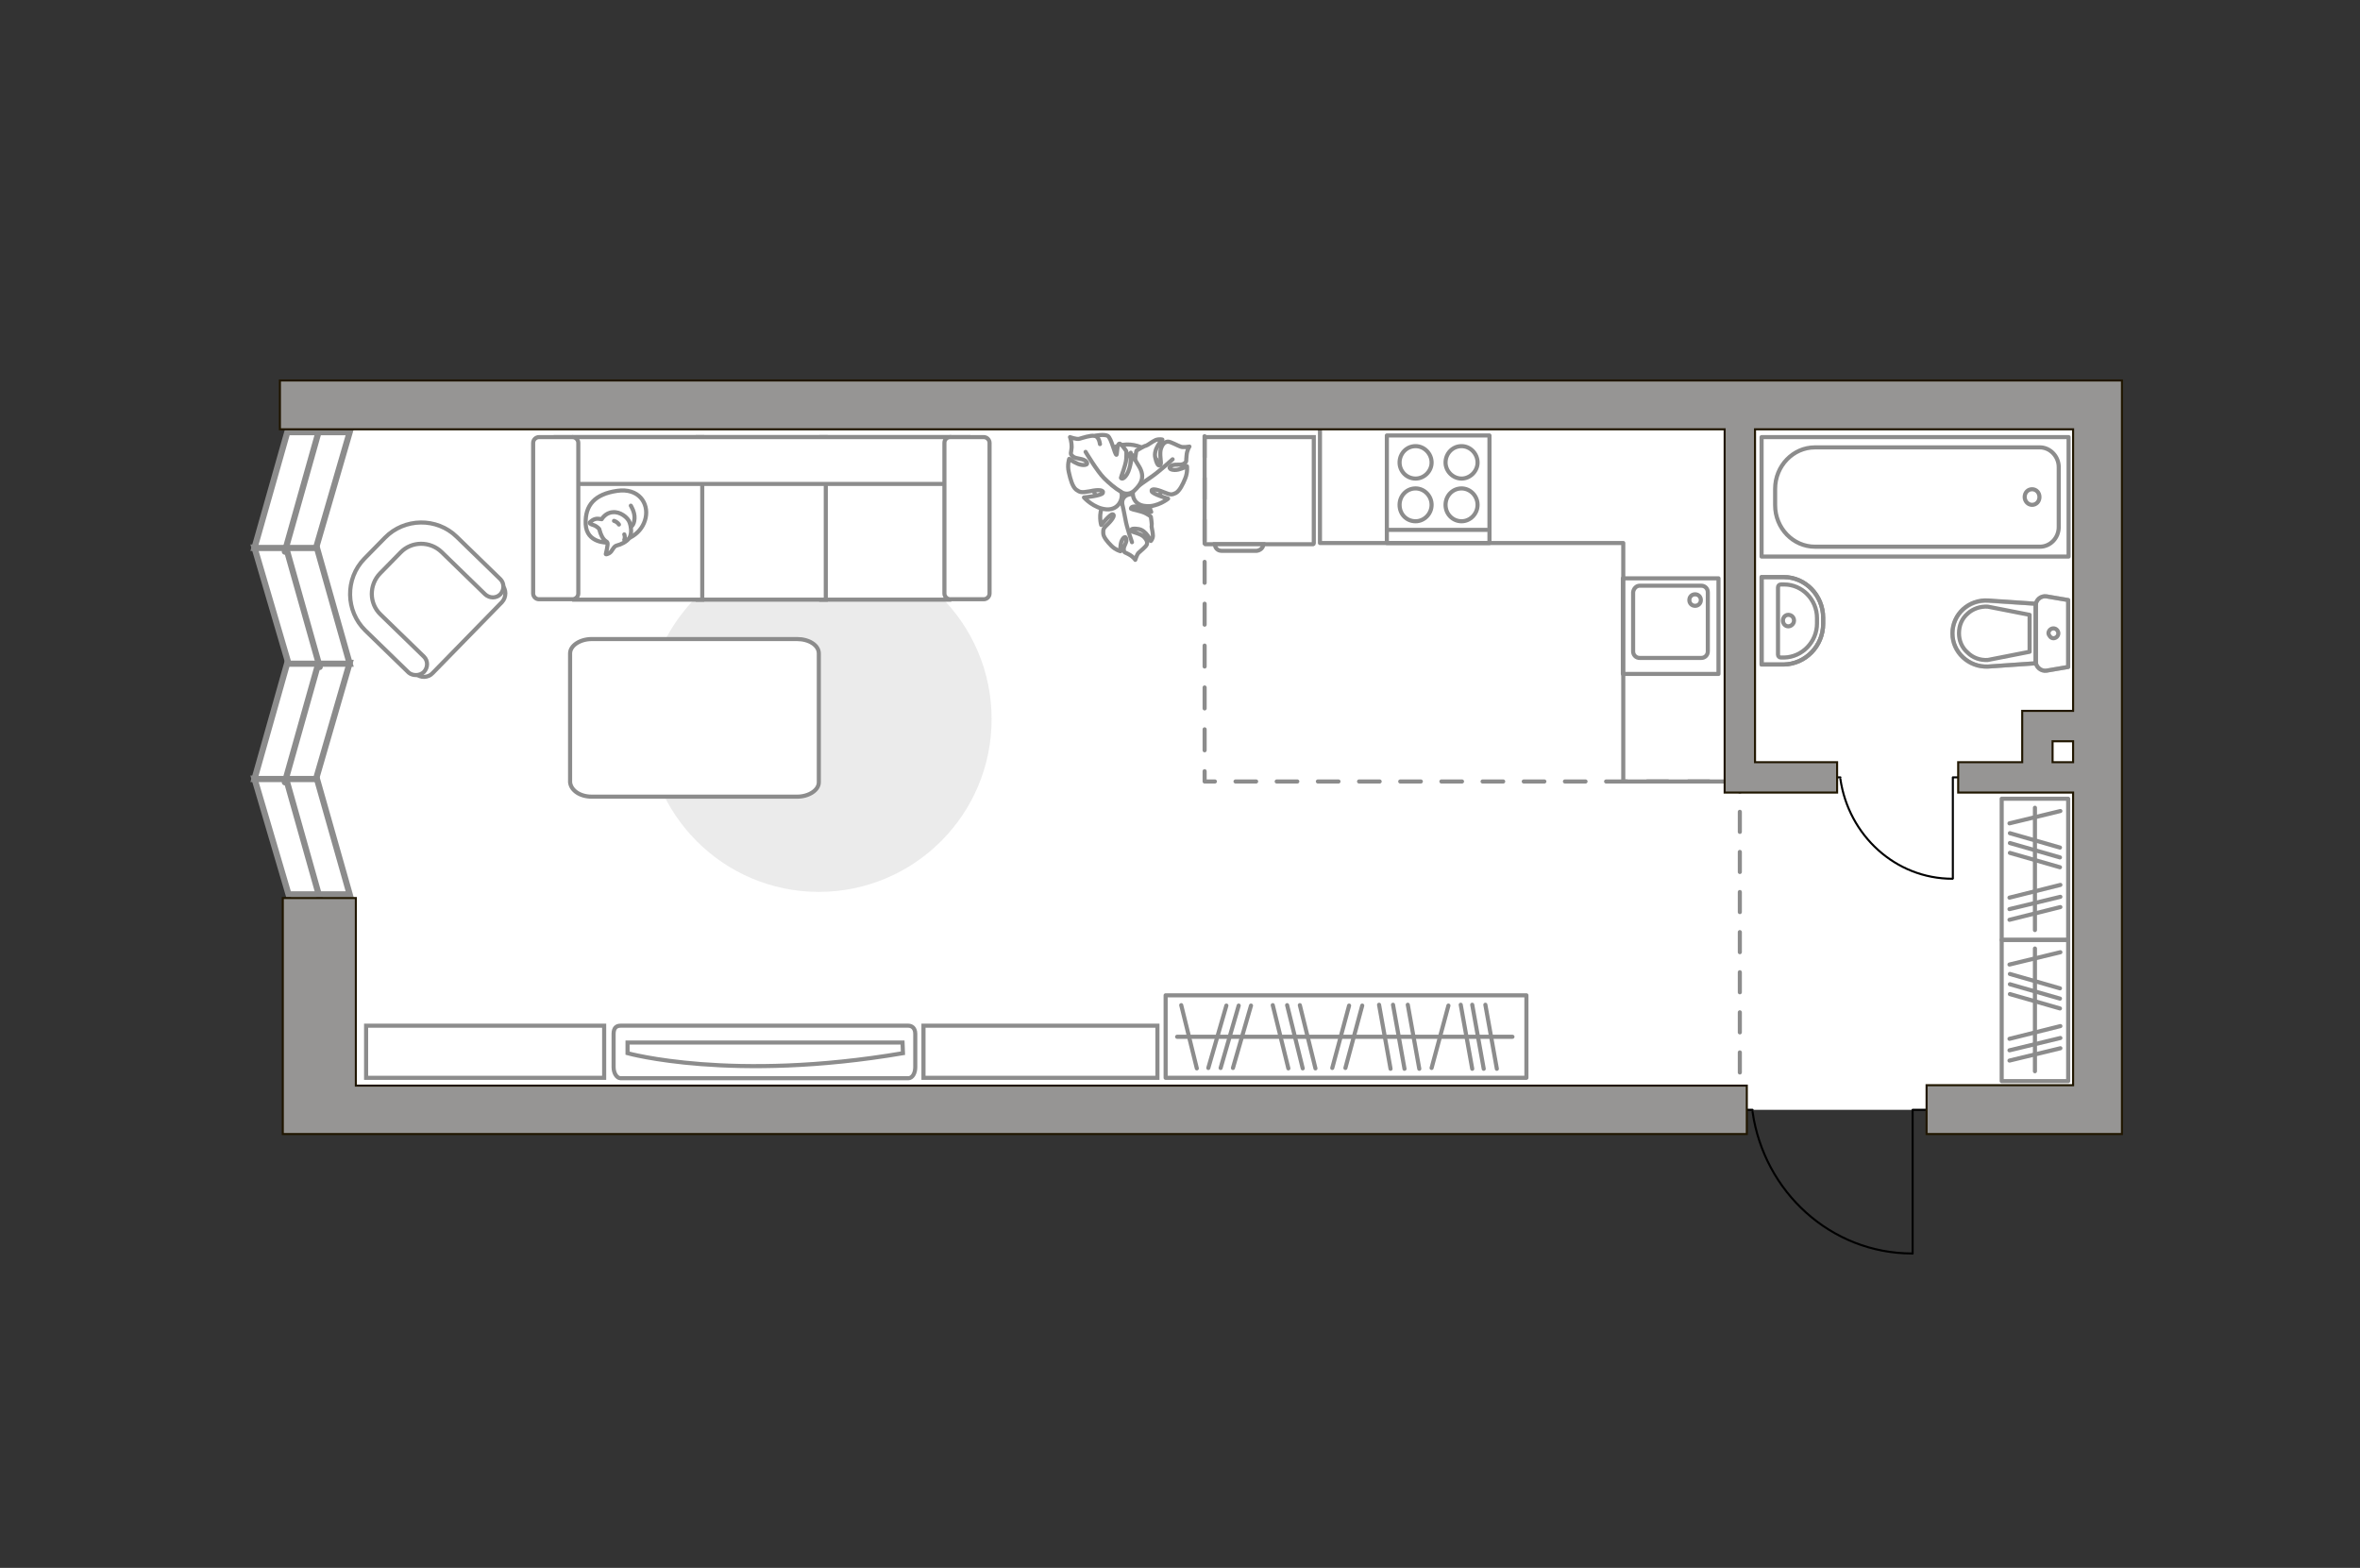 <?xml version="1.0" encoding="utf-8"?>
<!-- Generator: Adobe Illustrator 19.0.0, SVG Export Plug-In . SVG Version: 6.00 Build 0)  -->
<svg version="1.1" id="Слой_1" xmlns="http://www.w3.org/2000/svg" xmlns:xlink="http://www.w3.org/1999/xlink" x="0px" y="0px"
	 viewBox="-133 404.5 575 382" style="enable-background:new -133 404.5 575 382;" xml:space="preserve">
<rect x="-133" y="404.5" width="575" height="382" fill="#333333" stroke="none"/>
<style type="text/css">
	.st0{fill:#FFFFFF;}
	.st1{fill:#FFFFFF;stroke:#8C8C8C;stroke-miterlimit:10;}
	.st2{fill:none;stroke:#8C8C8C;stroke-linecap:round;stroke-linejoin:round;stroke-miterlimit:10;}
	.st3{fill:#EBEBEB;}
	.st4{fill:#FFFFFF;stroke:#8C8C8C;stroke-linecap:round;stroke-linejoin:round;stroke-miterlimit:10;}
	.st5{fill:#FFFFFF;stroke:#8C8C8C;stroke-width:1.5;stroke-linecap:round;stroke-miterlimit:10;}
	.st6{fill:none;stroke:#8C8C8C;stroke-width:1.5;stroke-linecap:round;stroke-miterlimit:10;}
	.st7{fill:none;stroke:#000000;stroke-width:0.5;stroke-linecap:round;stroke-linejoin:round;stroke-miterlimit:10;}
	.st8{opacity:0.5;}
	.st9{fill:none;stroke:#8C8C8C;stroke-linecap:round;stroke-linejoin:round;}
	.st10{fill:none;stroke:#8C8C8C;stroke-linecap:round;stroke-linejoin:round;stroke-dasharray:4.885,4.885;}
	.st11{fill:none;stroke:#8C8C8C;stroke-linecap:round;stroke-linejoin:round;stroke-dasharray:5.016,5.016;}
	.st12{fill:none;stroke:#8C8C8C;stroke-linecap:round;stroke-linejoin:round;stroke-dasharray:5.101,5.101;}
	.st13{fill:#969594;stroke:#201600;stroke-width:0.5;stroke-miterlimit:10;}
</style>
<g id="bg_1_">
	<rect x="-62.1" y="503.2" class="st0" width="437.2" height="171.7"/>
</g>
<g id="furniture_1_">
	<path id="Vector_8_1_" class="st1" d="M160.7,537.1h26.2c0.1,0,0.2-0.1,0.2-0.2V511h-26.6v25.9C160.6,537,160.6,537.1,160.7,537.1z
		"/>
	<path id="Vector_9_1_" class="st1" d="M174.8,537.1H163c0,0.9,0.7,1.6,1.6,1.6h8.6C174,538.6,174.8,538,174.8,537.1z"/>
	<rect x="354.7" y="633.5" class="st2" width="16.2" height="34.4"/>
	<line class="st2" x1="356.7" y1="646.7" x2="368.9" y2="650.2"/>
	<line class="st2" x1="356.7" y1="644.3" x2="368.9" y2="647.8"/>
	<line class="st2" x1="356.7" y1="641.8" x2="368.9" y2="645.3"/>
	<line class="st2" x1="356.6" y1="662.9" x2="369" y2="659.9"/>
	<line class="st2" x1="356.6" y1="657.6" x2="369" y2="654.5"/>
	<line class="st2" x1="356.6" y1="639.5" x2="369" y2="636.5"/>
	<line class="st2" x1="356.6" y1="660.4" x2="369" y2="657.4"/>
	<line class="st2" x1="362.8" y1="665.5" x2="362.8" y2="635.6"/>
	<rect x="354.7" y="599.1" class="st2" width="16.2" height="34.4"/>
	<line class="st2" x1="356.7" y1="612.3" x2="368.9" y2="615.8"/>
	<line class="st2" x1="356.7" y1="609.9" x2="368.9" y2="613.4"/>
	<line class="st2" x1="356.7" y1="607.5" x2="368.9" y2="611"/>
	<line class="st2" x1="356.6" y1="628.6" x2="369" y2="625.5"/>
	<line class="st2" x1="356.6" y1="623.2" x2="369" y2="620.1"/>
	<line class="st2" x1="356.6" y1="605.1" x2="369" y2="602.1"/>
	<line class="st2" x1="356.6" y1="626" x2="369" y2="623"/>
	<line class="st2" x1="362.8" y1="631.1" x2="362.8" y2="601.3"/>
	<rect x="151" y="647" class="st2" width="87.9" height="20.1"/>
	<line class="st2" x1="212.8" y1="664.9" x2="210" y2="649.3"/>
	<line class="st2" x1="225.7" y1="664.9" x2="222.9" y2="649.3"/>
	<line class="st2" x1="228.5" y1="664.9" x2="225.7" y2="649.3"/>
	<line class="st2" x1="231.7" y1="664.9" x2="228.9" y2="649.3"/>
	<line class="st2" x1="209.2" y1="664.9" x2="206.4" y2="649.3"/>
	<line class="st2" x1="167.4" y1="664.7" x2="171.8" y2="649.5"/>
	<line class="st2" x1="164.4" y1="664.7" x2="168.8" y2="649.5"/>
	<line class="st2" x1="161.4" y1="664.7" x2="165.8" y2="649.5"/>
	<line class="st2" x1="205.8" y1="664.9" x2="203" y2="649.3"/>
	<line class="st2" x1="194.8" y1="664.7" x2="198.9" y2="649.5"/>
	<line class="st2" x1="215.8" y1="664.7" x2="219.9" y2="649.5"/>
	<line class="st2" x1="191.6" y1="664.7" x2="195.7" y2="649.5"/>
	<line class="st2" x1="187.5" y1="664.8" x2="183.7" y2="649.4"/>
	<line class="st2" x1="180.9" y1="664.8" x2="177.1" y2="649.4"/>
	<line class="st2" x1="158.6" y1="664.8" x2="154.8" y2="649.4"/>
	<line class="st2" x1="184.4" y1="664.8" x2="180.6" y2="649.4"/>
	<line class="st2" x1="235.5" y1="657.1" x2="153.8" y2="657.1"/>
	<path id="Vector_51_1_" class="st3" d="M66.5,621.8c23.2,0,42.1-18.8,42.1-42.1c0-23.2-18.8-42.1-42.1-42.1
		c-23.2,0-42.1,18.8-42.1,42.1C24.5,603,43.3,621.8,66.5,621.8z"/>
	<g>
		<path id="Vector_52_1_" class="st1" d="M-27.6,568.5l16.9-17.3c1.1-1.2,1.1-3.1,0-4.2l-11.9-11.7c-4.3-4.3-11.4-4.2-15.6,0.2
			l-5.6,5.8c-4.3,4.3-4.2,11.4,0.2,15.6l11.8,11.7C-30.6,569.7-28.7,569.7-27.6,568.5z"/>
		<path id="Vector_53_1_" class="st1" d="M-29.7,568.2c1-1.1,1-2.7,0-3.7l-10.6-10.3c-2.8-2.7-2.8-7.2-0.1-10l5-5.1
			c2.7-2.8,7.2-2.8,10-0.1l10.6,10.3c1.1,1,2.7,1,3.7,0c1-1.1,1-2.7,0-3.7l-10.6-10.3c-4.9-4.8-12.8-4.6-17.5,0.2l-5,5.1
			c-4.8,4.9-4.6,12.8,0.2,17.5l10.6,10.3C-32.4,569.2-30.7,569.2-29.7,568.2z"/>
	</g>
	<path id="Vector_54_1_" class="st1" d="M98.3,511H67.1v39.6h31.2V511z"/>
	<path id="Vector_55_1_" class="st1" d="M68.2,511H37v39.6h31.2V511L68.2,511z"/>
	<path id="Vector_56_1_" class="st1" d="M38.1,511H6.9v39.6h31.2V511z"/>
	<path id="Vector_57_1_" class="st1" d="M99.9,522.4l2.9-11.4H2.4v11.4H99.9z"/>
	<path id="Vector_58_1_" class="st1" d="M97.1,512.4v36.7c0,0.7,0.6,1.4,1.4,1.4h8.2c0.7,0,1.4-0.6,1.4-1.4v-36.7
		c0-0.7-0.6-1.4-1.4-1.4h-8.2C97.7,511,97.1,511.6,97.1,512.4z"/>
	<path id="Vector_59_1_" class="st1" d="M-3.1,512.4v36.7c0,0.7,0.6,1.4,1.4,1.4h8.2c0.7,0,1.4-0.6,1.4-1.4v-36.7
		c0-0.7-0.6-1.4-1.4-1.4h-8.2C-2.4,511-3.1,511.6-3.1,512.4z"/>
	<path id="Vector_84_1_" class="st4" d="M11.2,598.6h50c2.9,0,5.3-1.6,5.3-3.5v-31.4c0-2-2.4-3.5-5.3-3.5h-50
		c-2.9,0-5.3,1.6-5.3,3.5v31.4C6.1,597,8.2,598.6,11.2,598.6z"/>
	<path id="Vector_90_1_" class="st1" d="M18.2,667.2c-0.9,0-1.7-1.2-1.7-2.7v-8.1c0-1.5,0.7-2,1.7-2h70.1c0.9,0,1.7,0.6,1.7,2v8.1
		c0,1.5-0.7,2.7-1.7,2.7H18.2z"/>
	<path id="Vector_91_1_" class="st1" d="M86.9,658.5h-67v2.6c0,0,25.4,7.1,67.1,0L86.9,658.5z"/>
	<path id="Vector_92_1_" class="st1" d="M149,654.4H92v12.7h57V654.4z"/>
	<path id="Vector_93_1_" class="st1" d="M14.2,654.4h-58v12.7h58V654.4z"/>
	<g>
		<path id="Vector_60_4_" class="st1" d="M142,530.1c4.8-0.2,8.5-4.2,8.4-8.9c-0.2-4.8-4.2-8.5-8.9-8.4c-4.8,0.2-8.5,4.2-8.4,8.9
			C133.2,526.5,137.2,530.3,142,530.1z"/>
		<path class="st4" d="M140.4,526.9c0,0,0-1.5,1.6-1.9c1.7-0.4,3.3-0.3,4.4,1.9s1.1,2.3,1.1,2.3s-2.3-1.2-3.6-1.3
			c-1.4-0.1-1.4,0.5-1.3,0.6s2.5,0.5,3.6,1.1s1.2,0.8,1.2,0.8s0.3,1.9,0.2,2.2s0.3,1.5,0.3,2.4c0,0.8-0.5,1.3-0.5,1.3
			s-1.1-2.6-3-2.9s-1.9,0.2-1.7,0.5c0.3,0.3,2.2,0.6,3,1.4s0.9,1.4,0.7,1.9s-1.6,1.6-2,2s-0.8,1.7-0.8,1.7s-0.4-0.7-1.5-1.3
			c-1-0.6-1.2-0.3-1.3-1.2s0.9-1.8,0.6-2.7c-0.3-0.9-1.1,0.2-1.3,1.2s-0.1,1.9-0.1,1.9s-1.2-0.3-2.2-1.3s-2-2.2-2-3.1
			c0-0.9-0.1-1.1,1.2-2.3c1.2-1.2,1.7-2.2,1.1-2.3c-0.6-0.1-2.8,2.6-2.8,2.6s-0.8-2.7,0.5-4.9C137.3,525.2,139.7,525.8,140.4,526.9z
			"/>
		<path class="st2" d="M142.8,536.6c0,0-1.3-3.7-1.6-5.6c-0.2-1.2-0.7-3.4-0.9-4.3c-0.3-1.3-0.1-2.7,0.3-4"/>
		<path class="st4" d="M143.3,523.5c0,0-1.6,0.7-2.8-0.9s-1.9-3.4,0-5.6c1.8-2.1,2-2.2,2-2.2s-0.2,3,0.3,4.5s1.1,1.2,1.2,1.1
			c0-0.1-0.6-2.9-0.4-4.4s0.3-1.7,0.3-1.7s1.9-1.2,2.3-1.2c0.4-0.1,1.5-1,2.4-1.4c0.9-0.3,1.6-0.1,1.6-0.1s-2.3,2.3-1.7,4.5
			c0.5,2.2,1.1,2,1.3,1.5c0.2-0.4-0.4-2.7,0.1-3.9c0.4-1.2,1.1-1.6,1.7-1.6s2.4,1,3,1.2c0.6,0.3,2.2,0,2.2,0s-0.6,0.8-0.7,2.2
			c-0.2,1.4,0.2,1.4-0.7,2c-0.9,0.5-2.4-0.1-3.2,0.6s0.7,1.1,1.9,0.8s2.1-0.8,2.1-0.8s0.2,1.4-0.4,2.9s-1.4,3.1-2.3,3.6
			c-0.9,0.4-1.1,0.6-3-0.2s-3.1-0.9-2.9-0.2s4,1.8,4,1.8s-2.6,2.1-5.4,1.8C143,527.6,142.6,524.7,143.3,523.5z"/>
		<path class="st2" d="M152.7,516.4c0,0-3.4,3.1-5.2,4.3c-1.2,0.8-3.3,2.3-4.2,3c-1.3,0.9-2.8,1.4-4.4,1.5"/>
		<g>
			<path class="st4" d="M135,512.7c-0.2-1.4-0.8-2-1.4-2c-0.8-0.2-2.9,0.5-3.6,0.7s-2.3-0.4-2.3-0.4s0.4,0.9,0.4,2.5
				c-0.1,1.5-0.5,1.5,0.3,2.2c0.8,0.7,2.6,0.4,3.3,1.3s-0.9,1-2.1,0.5s-2.1-1.2-2.1-1.2s-0.5,1.5-0.1,3.2c0.4,1.8,0.9,3.6,1.8,4.3
				c0.9,0.6,1.1,0.8,3.3,0.4c2.2-0.5,3.5-0.3,3.2,0.4s-4.6,1.1-4.6,1.1s2.4,2.7,5.5,2.9s4.1-2.8,3.6-4.2c0,0,1.6,1.1,3.2-0.4
				s2.7-3.3,1.1-5.9c-1.6-2.6-1.7-2.8-1.7-2.8s-0.3,3.2-1.2,4.7s-1.5,1.1-1.5,0.9s1.2-3,1.3-4.6s0-1.9,0-1.9s-1.3-2-1.7-1.8
				c-0.6,0.3-0.5,2.8-0.7,2.7c-0.4-0.1-1.2-4-2.1-4.6c-0.9-0.5-3.3,0-3.3,0"/>
			<path class="st2" d="M131.5,514.6c0,0,2.8,4.7,4.5,6.4c1.1,1.1,2.7,2.5,4.1,3.3"/>
		</g>
	</g>
	<g>
		<path class="st4" d="M15,536.7c0,0-5.1,0.2-5.3-4.5c-0.2-4.7,2.3-7.3,7.6-8.1c5.3-0.8,7.8,3,7,6.6C23.5,534.3,20.1,536.7,15,536.7
			z"/>
		<path class="st4" d="M13,533.4c0,0-0.5-0.7-1.5-1s-0.8-0.6-0.8-0.6s0.9-1.1,2.2-0.9c0.7,0.1,0.7,0.1,0.7,0.1s0.9-1.6,2.7-1.7
			c1.8-0.2,3.7,1.3,4.1,2.5c0.4,1.1,0.6,2.8-0.1,3.8c-0.6,0.9-2.1,1.6-3,1.8s-1.1,1.5-1.9,1.9s-0.8,0.2-0.8,0.2s0.6-2.4,0.4-2.8
			C14.9,536.3,13.8,536.5,13,533.4z"/>
		<path class="st4" d="M17.8,532.3c0,0-0.3-0.6-1.2-0.9"/>
		<path class="st4" d="M19.1,534.7c0,0,0.3,0.7,0,1.3"/>
		<path class="st2" d="M20.7,532.8c0,0,0.8-0.2,0.9-2c0.1-1.5-0.9-3.1-0.9-3.1"/>
	</g>
	<path id="Vector_142_1_" class="st2" d="M229.9,510.6h-25v26.2h25V510.6z"/>
	<g id="Group_28_1_">
		<g id="Group_29_1_">
			<path id="Vector_143_1_" class="st2" d="M211.9,521.1c2.1,0,3.9-1.8,3.9-3.9c0-2.2-1.8-4-3.9-4c-2.2,0-3.9,1.8-3.9,4
				C208,519.3,209.7,521.1,211.9,521.1z"/>
			<path id="Vector_144_1_" class="st2" d="M211.9,531.5c2.1,0,3.9-1.8,3.9-4s-1.8-4-3.9-4c-2.2,0-3.9,1.8-3.9,4
				C208,529.8,209.7,531.5,211.9,531.5z"/>
		</g>
		<g id="Group_30_1_">
			<path id="Vector_145_1_" class="st2" d="M223.1,521.1c2.1,0,3.9-1.8,3.9-3.9c0-2.2-1.8-4-3.9-4c-2.2,0-3.9,1.8-3.9,4
				C219.2,519.3,221,521.1,223.1,521.1z"/>
			<path id="Vector_146_1_" class="st2" d="M223.1,531.5c2.1,0,3.9-1.8,3.9-4s-1.8-4-3.9-4c-2.2,0-3.9,1.8-3.9,4
				C219.2,529.8,221,531.5,223.1,531.5z"/>
		</g>
	</g>
	<polyline class="st2" points="188.6,507.1 188.6,536.8 262.5,536.8 262.5,594.9 287.2,594.9 	"/>
	<line class="st2" x1="229.3" y1="533.6" x2="204.9" y2="533.6"/>
</g>
<g id="windows_1_">
	<g>
		<polygon class="st5" points="-62.7,622.4 -71,594.2 -55.8,594.2 -47.8,622.4 		"/>
		<line class="st6" x1="-63.3" y1="594.2" x2="-55.1" y2="623.3"/>
	</g>
	<g>
		<polygon class="st5" points="-56,594.3 -47.8,566 -63,566 -71,594.3 		"/>
		<line class="st6" x1="-55.4" y1="566" x2="-63.6" y2="595.1"/>
	</g>
	<g>
		<polygon class="st5" points="-62.7,566.2 -71,537.9 -55.8,537.9 -47.8,566.2 		"/>
		<line class="st6" x1="-63.3" y1="537.9" x2="-55.1" y2="567"/>
	</g>
	<g>
		<polygon class="st5" points="-56,538 -47.8,509.8 -63,509.8 -71,538 		"/>
		<line class="st6" x1="-55.4" y1="509.8" x2="-63.6" y2="538.9"/>
	</g>
</g>
<g id="plan">
	<g>
		<polyline class="st7" points="342.8,618.5 342.8,593.9 346.9,593.9 		"/>
		<line class="st7" x1="311.7" y1="593.9" x2="315.4" y2="593.9"/>
		<path class="st7" d="M315.4,594.3c2,13.7,13.4,24.3,27.3,24.3"/>
	</g>
	<g>
		<polyline class="st7" points="338.9,674.9 333,674.9 333,709.9 		"/>
		<line class="st7" x1="294" y1="674.9" x2="288.7" y2="674.9"/>
		<path class="st7" d="M332.9,709.9c-19.8,0-36.1-15-38.9-34.5"/>
	</g>
	<g>
		<g>
			<rect x="262.4" y="545.4" class="st2" width="23.3" height="23.3"/>
		</g>
		<path class="st2" d="M266.5,547.2h15c0.9,0,1.6,0.7,1.6,1.6v14.4c0,0.9-0.7,1.6-1.6,1.6h-15c-0.9,0-1.6-0.7-1.6-1.6v-14.4
			C265,547.9,265.7,547.2,266.5,547.2z"/>
		<path class="st2" d="M280,552.1c0.8,0,1.4-0.6,1.4-1.4s-0.6-1.4-1.4-1.4c-0.8,0-1.4,0.6-1.4,1.4S279.2,552.1,280,552.1z"/>
	</g>
	<g>
		<g class="st8">
			<path class="st2" d="M363,565.7V552c0-1.4,1.3-2.4,2.6-2.2l5.3,0.9V567l-5.3,0.9C364.3,568.1,363,567,363,565.7z"/>
			<path class="st2" d="M363,551.6v14.5l-11.6,0.8c-4.7,0.3-8.7-3.4-8.7-8c0-4.7,4-8.3,8.7-8L363,551.6z"/>
		</g>
		<g>
			<path class="st2" d="M363,565.7V552c0-1.4,1.3-2.4,2.6-2.2l5.3,0.9V567l-5.3,0.9C364.3,568.1,363,567,363,565.7z"/>
			<path class="st2" d="M342.7,558.8L342.7,558.8c0-4.7,4-8.3,8.7-8l11.6,0.8v14.5l-11.6,0.8C346.7,567.1,342.7,563.4,342.7,558.8z"
				/>
			<path class="st2" d="M361.5,554.3l-10.2-2c-1.8-0.1-3.6,0.5-4.9,1.7c-1.4,1.2-2.1,2.9-2.1,4.8c0,1.8,0.7,3.5,2.1,4.7
				c1.3,1.3,3.1,1.9,4.9,1.8l10.2-2V554.3z"/>
			<path class="st2" d="M367.3,560c0.6,0,1.2-0.5,1.2-1.2c0-0.6-0.5-1.2-1.2-1.2c-0.6,0-1.2,0.5-1.2,1.2
				C366.2,559.4,366.7,560,367.3,560z"/>
		</g>
	</g>
	<g>
		<polyline class="st2" points="296.2,540.1 371,540.1 371,511 296.2,511 296.2,540.1 		"/>
		<path class="st2" d="M299.5,523.6v4c0,5.6,4.4,10.1,9.7,10.1H364c2.5,0,4.6-2.1,4.6-4.8v-14.6c0-2.6-2.1-4.8-4.6-4.8h-54.8
			C303.9,513.5,299.5,518,299.5,523.6z"/>
		<path class="st2" d="M362.1,523.7c-1,0-1.8,0.8-1.8,1.9c0,1,0.8,1.9,1.8,1.9s1.8-0.8,1.8-1.9S363.1,523.7,362.1,523.7z"/>
	</g>
	<g>
		<path class="st2" d="M311.2,556.5V555c0-5.4-4.3-9.9-9.6-9.9h-5.4v21.3h5.4C306.9,566.3,311.2,561.9,311.2,556.5z"/>
		<g>
			<path class="st2" d="M309.7,556.4v-1.3c0-4.5-3.6-8.2-8-8.2h-0.8c-0.4,0-0.7,0.3-0.7,0.7V564c0,0.4,0.3,0.7,0.7,0.7h0.8
				C306.1,564.6,309.7,560.9,309.7,556.4z"/>
			<path class="st2" d="M302.7,557.1c0.7,0,1.4-0.6,1.4-1.4s-0.6-1.4-1.4-1.4c-0.7,0-1.3,0.6-1.3,1.4S302,557.1,302.7,557.1z"/>
			<path class="st2" d="M311.2,556.5V555c0-5.4-4.3-9.9-9.6-9.9h-5.4v21.3h5.4C306.9,566.3,311.2,561.9,311.2,556.5z"/>
		</g>
	</g>
	<g>
		<g>
			<line class="st9" x1="290.9" y1="673.2" x2="290.9" y2="670.7"/>
			<line class="st10" x1="290.9" y1="665.8" x2="290.9" y2="599.9"/>
			<polyline class="st9" points="290.9,597.4 290.9,594.9 288.4,594.9 			"/>
			<line class="st11" x1="283.4" y1="594.9" x2="165.5" y2="594.9"/>
			<polyline class="st9" points="163,594.9 160.5,594.9 160.5,592.4 			"/>
			<line class="st12" x1="160.5" y1="587.3" x2="160.5" y2="508.2"/>
			<line class="st9" x1="160.5" y1="505.7" x2="160.5" y2="503.2"/>
		</g>
	</g>
	<polygon class="st13" points="-64.1,680.8 -18,680.8 -6.3,680.8 11.4,680.8 37.1,680.8 166.7,680.8 178.5,680.8 243.7,680.8 
		258.8,680.8 270.6,680.8 292.6,680.8 292.6,669 -46.3,669 -46.3,623.3 -64.1,623.3 -64.1,669.9 	"/>
	<path class="st13" d="M-64.8,509.1h352v88.5h27.4v-7.4h-20v-81.1h77.5v68.6h-12.4v12.5h-15.6v7.4h28v71.3h-35.7v11.9H384v-11.9
		v-71.3v-7.4v-5.1v-7.4v-68.6v-11.9H-64.8V509.1L-64.8,509.1z M372.1,590.2h-5v-5.1h5V590.2z"/>
</g>
<g id="points">
	<path id="bedroom" class="st2" d="M113.1,618.5"/>
	<path id="kitchen" class="st2" d="M218.2,564.6"/>
	<path id="wc_x5F_bedroom" class="st2" d="M329.1,568.7"/>
	<path id="hallway" class="st2" d="M320.2,641.8"/>
</g>
</svg>

